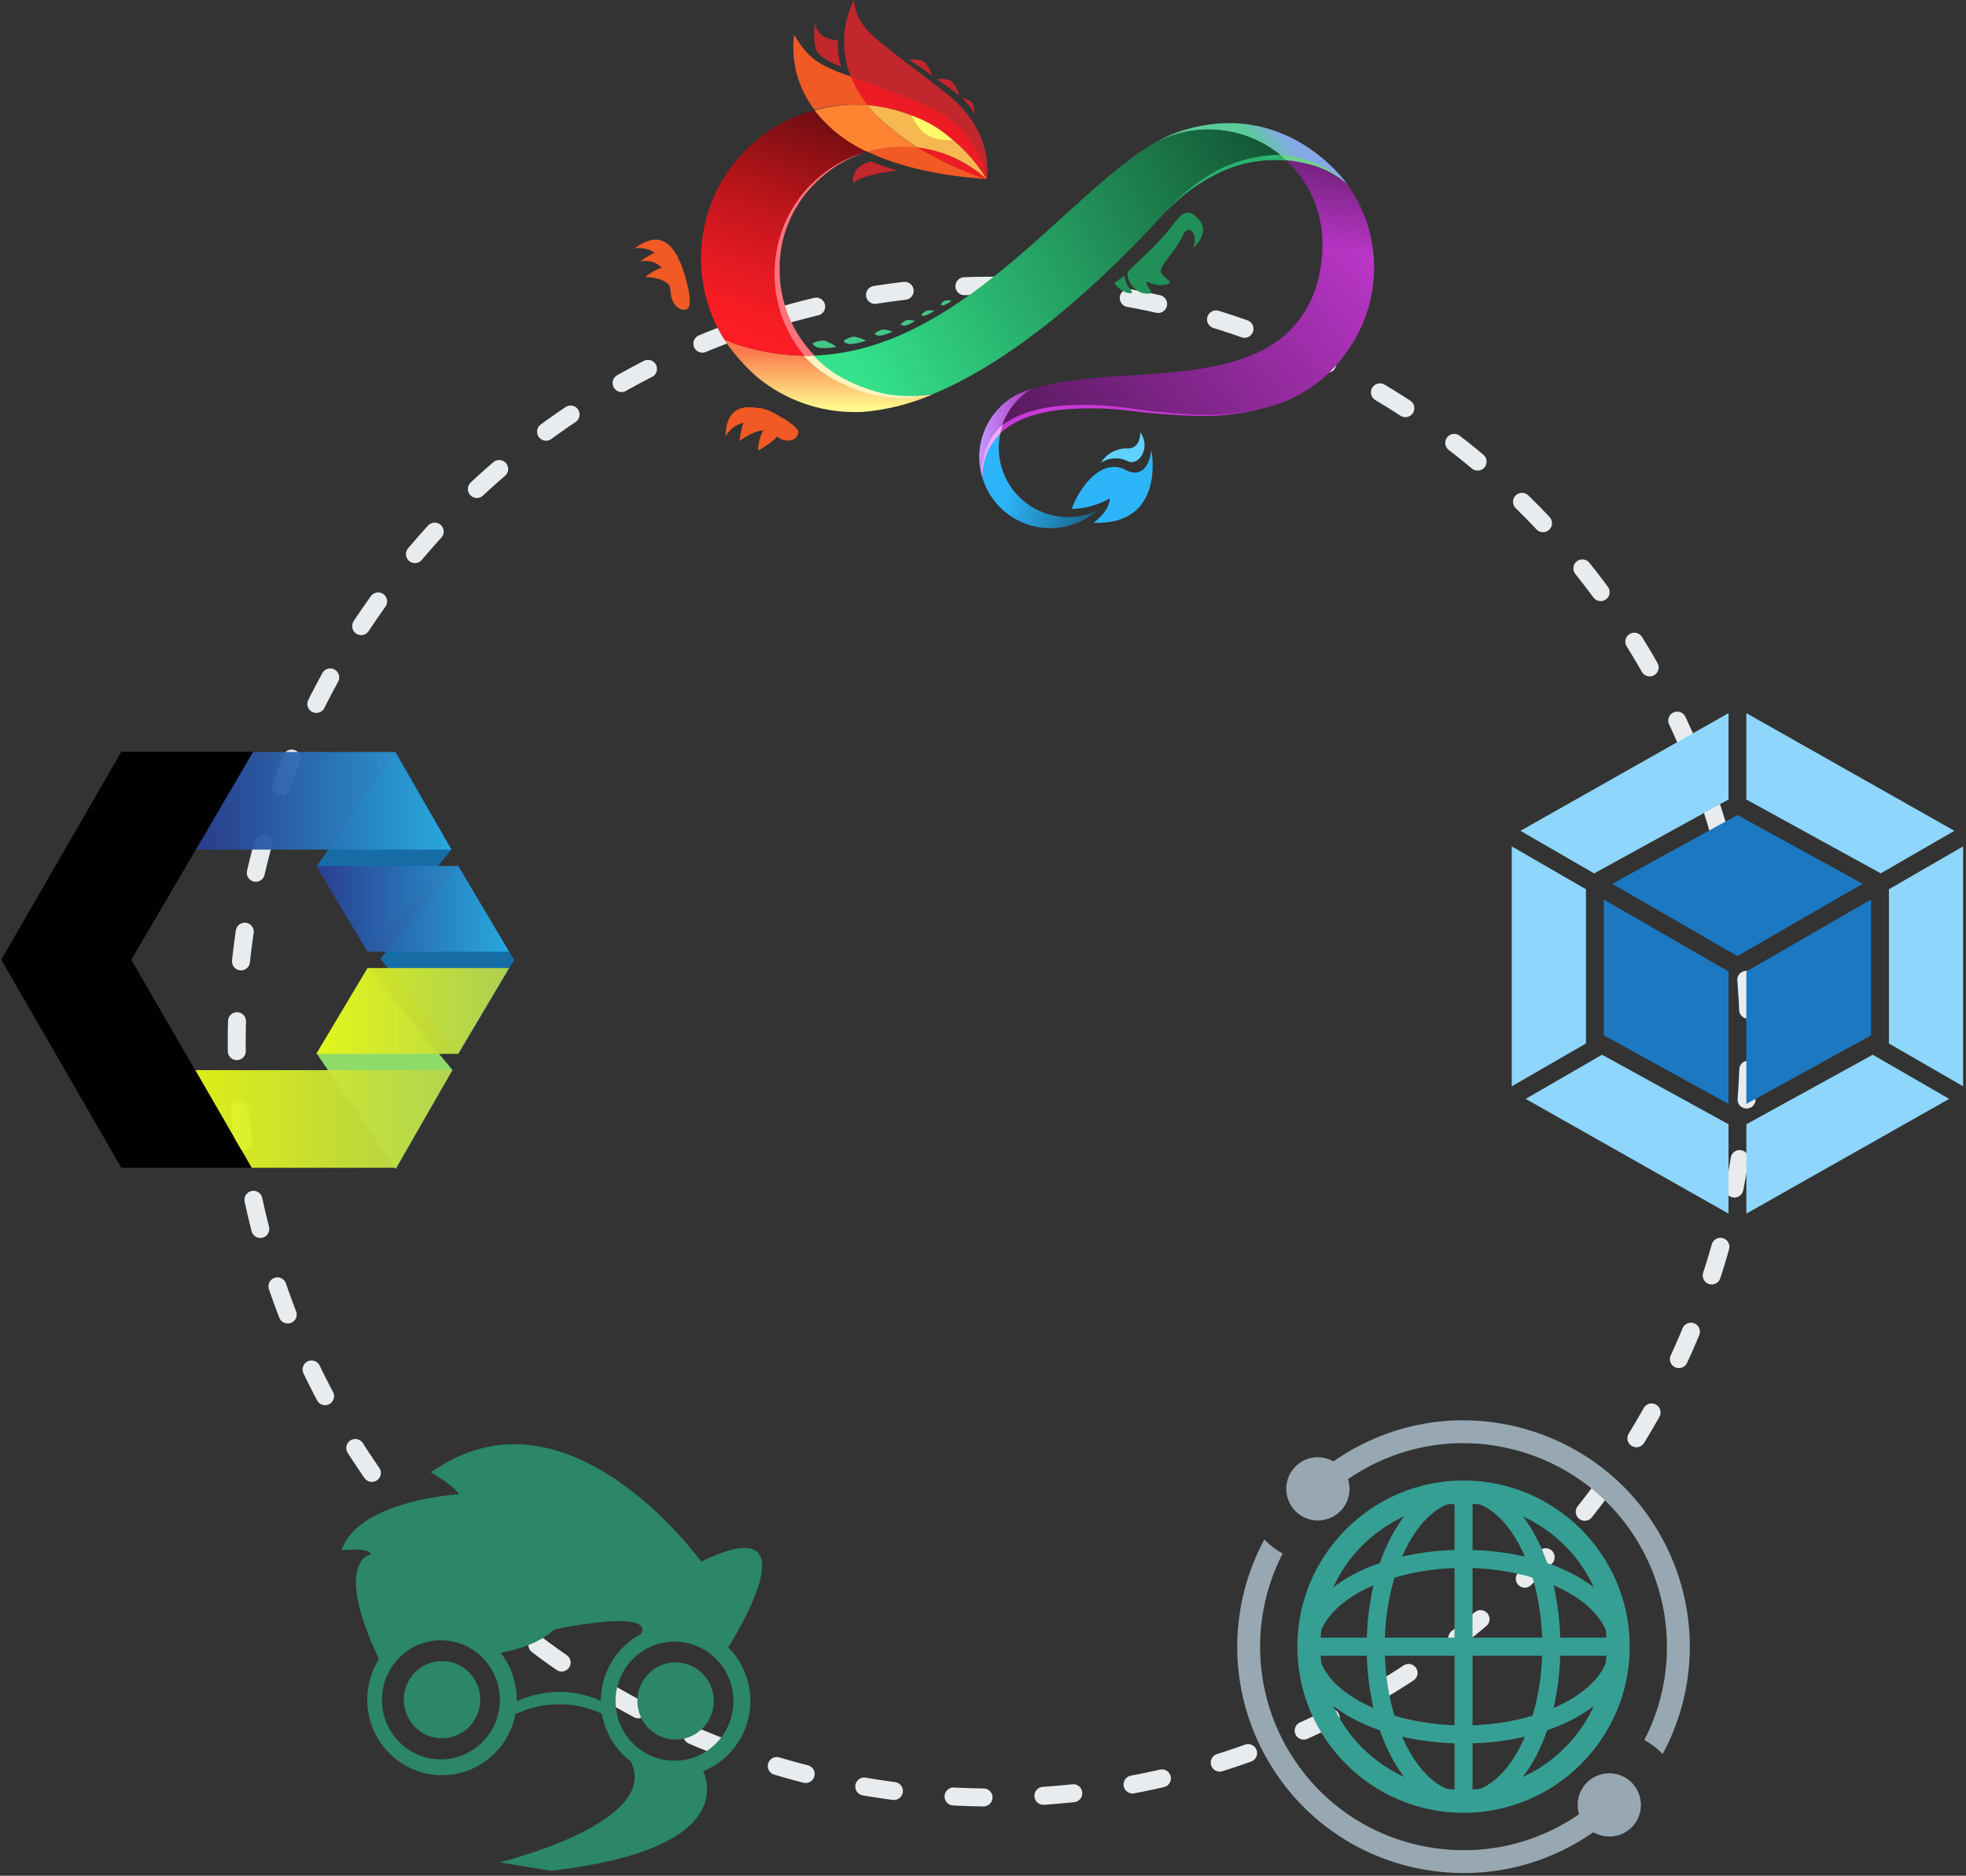 <svg width="328" height="313" viewBox="0 0 328 313" fill="none" xmlns="http://www.w3.org/2000/svg">
<rect x="0" y="0" width="328" height="313" fill="#333333" stroke="none"/>
<g clip-path="url(#clip0_559_26589)">
<circle cx="165.63" cy="173.81" r="126.137" transform="rotate(-86.451 165.63 173.81)" stroke="#E9ECEE" stroke-width="3" stroke-linecap="round" stroke-linejoin="round" stroke-dasharray="5 10"/>
<path d="M120.868 56.72L121.16 57.18C122.664 59.315 124.419 61.262 126.386 62.98C130.962 66.728 136.696 68.771 142.61 68.761H143.729C147.836 68.427 151.862 67.427 155.648 65.8C153.95 66.073 152.235 66.23 150.516 66.27C147.593 66.268 144.703 65.651 142.034 64.459C139.365 63.267 136.977 61.527 135.025 59.352C130.181 59.392 125.374 58.498 120.868 56.72Z" fill="url(#paint0_linear_559_26589)"/>
<path d="M142.601 17.475C147.017 17.471 151.36 18.609 155.207 20.778C159.055 22.947 162.276 26.073 164.559 29.855C161.912 27.454 158.694 25.772 155.211 24.971C151.729 24.169 148.099 24.274 144.669 25.277C149.369 27.542 155.77 29.272 164.587 29.873C164.587 29.873 164.155 21.479 153.411 17.089C138.371 10.97 136.293 12.182 132.486 5.809C131.924 10.263 133.148 14.757 135.889 18.311C138.08 17.738 140.336 17.456 142.601 17.475Z" fill="#F15A24"/>
<path d="M153.411 17.089C148.27 15.04 144.651 13.761 141.943 12.784C142.643 14.506 143.593 16.115 144.763 17.559C148.806 17.893 152.713 19.181 156.161 21.319C159.609 23.456 162.5 26.382 164.597 29.854C161.38 26.929 157.327 25.085 153.007 24.581C156.58 26.712 160.359 28.476 164.287 29.845H164.616C164.616 29.845 164.165 21.479 153.411 17.089Z" fill="#ED1C24"/>
<path d="M164.567 29.873H164.623C164.792 28.933 165.798 21.705 157.62 15.36C145.419 5.894 143.041 5.01 142.458 0C141.479 1.975 140.927 4.134 140.838 6.337C140.749 8.54 141.125 10.736 141.941 12.784C144.639 13.724 148.267 14.993 153.4 17.089C164.163 21.479 164.586 29.873 164.586 29.873H164.567Z" fill="#C1272D"/>
<path d="M201.594 21.62C206.173 21.614 210.599 23.264 214.058 26.264C218.057 26.437 221.863 28.03 224.793 30.757C224.793 30.757 214.538 15.858 196.462 22.052C194.842 22.636 193.291 23.396 191.837 24.318C194.785 22.552 198.157 21.62 201.594 21.62Z" fill="url(#paint1_linear_559_26589)"/>
<path d="M201.596 21.62C198.16 21.616 194.788 22.546 191.839 24.308L192.365 23.989C177.758 32.59 159.851 59.023 135.025 59.352C136.982 61.518 139.372 63.249 142.041 64.433C144.71 65.617 147.597 66.227 150.517 66.223C152.236 66.183 153.951 66.025 155.649 65.753C171.798 59.098 187.308 43.193 194.349 35.476C200.872 28.322 208.026 25.888 214.089 26.254C210.621 23.251 206.183 21.605 201.596 21.62Z" fill="url(#paint2_linear_559_26589)"/>
<path d="M163.882 72.85C163.556 73.917 163.382 75.024 163.365 76.14C163.363 77.431 163.559 78.715 163.948 79.947C163.74 78.412 163.914 76.849 164.455 75.398C164.996 73.947 165.888 72.652 167.05 71.628L167.125 71.346C167.949 68.637 169.743 66.328 172.164 64.86C171.399 65.106 170.649 65.394 169.917 65.725C168.479 66.438 167.201 67.438 166.163 68.664C165.126 69.889 164.349 71.314 163.882 72.85Z" fill="url(#paint3_linear_559_26589)"/>
<path d="M229.25 44.697C229.256 39.683 227.687 34.794 224.766 30.719C221.838 28.013 218.043 26.434 214.06 26.263C216.13 28.054 217.789 30.27 218.925 32.76C220.06 35.25 220.645 37.956 220.64 40.692C220.64 47.094 218.318 54.416 210.788 58.355C199.828 64.089 183.011 61.363 172.089 64.935C169.673 66.402 167.883 68.708 167.06 71.412L166.984 71.694C170.18 68.874 176.488 66.871 188.792 68.46C197.581 69.588 204.556 69.898 210.553 68.178C216.351 66.913 221.446 63.479 224.794 58.581C227.687 54.529 229.244 49.675 229.25 44.697Z" fill="url(#paint4_linear_559_26589)"/>
<path opacity="0.49" d="M229.25 44.697C229.256 39.683 227.687 34.794 224.766 30.719C221.838 28.013 218.043 26.434 214.06 26.263C216.13 28.054 217.789 30.27 218.925 32.76C220.06 35.25 220.645 37.956 220.64 40.692C220.64 47.094 218.318 54.416 210.788 58.355C199.828 64.089 183.011 61.363 172.089 64.935C169.673 66.402 167.883 68.708 167.06 71.412L166.984 71.694C170.18 68.874 176.488 66.871 188.792 68.46C197.581 69.588 204.556 69.898 210.553 68.178C216.351 66.913 221.446 63.479 224.794 58.581C227.687 54.529 229.244 49.675 229.25 44.697Z" fill="url(#paint5_linear_559_26589)"/>
<path d="M174.797 85.775C171.912 84.891 169.488 82.912 168.043 80.263C166.599 77.613 166.25 74.504 167.07 71.6C165.908 72.624 165.016 73.919 164.475 75.37C163.934 76.821 163.76 78.384 163.968 79.919C164.563 81.782 165.612 83.468 167.019 84.826C168.426 86.184 170.149 87.171 172.032 87.699C173.915 88.228 175.899 88.28 177.808 87.853C179.716 87.425 181.488 86.53 182.966 85.249C180.4 86.42 177.492 86.608 174.797 85.775Z" fill="url(#paint6_linear_559_26589)"/>
<path d="M178.8 84.938C179.994 81.451 183.866 76.074 188.012 78.537C188.012 78.537 191.386 80.417 192.091 75.087C192.091 75.087 194.62 87.664 182.438 87.241C182.438 87.241 185.182 85.239 185.154 83.181C183.207 84.266 181.028 84.868 178.8 84.938Z" fill="#2DB5F9"/>
<path d="M183.669 77.24C184.335 76.79 185.112 76.529 185.915 76.486C186.718 76.443 187.517 76.619 188.228 76.995C189.948 77.757 192.11 74.777 190.24 72.107C190.24 72.107 190.362 74.861 188.143 74.833C187.25 74.795 186.363 74.998 185.576 75.422C184.788 75.845 184.13 76.473 183.669 77.24Z" fill="#5FD2FF"/>
<path d="M195.908 37.224C192.994 41.2 188.708 44.528 188.21 45.346C187.712 46.163 189.056 48.795 191.03 48.983C193.004 49.171 191.49 48.222 191.321 47.291C191.152 46.361 191.913 47.884 194.301 47.526C196.689 47.169 193.436 46.286 193.662 45.082C193.887 43.879 196.341 41.595 197.318 39.301C198.296 37.008 199.969 39.301 199.114 41.097C198.775 41.811 201.83 39.095 200.289 37.027C198.747 34.959 197.61 34.902 195.908 37.224Z" fill="#219058"/>
<path d="M187.591 45.919C187.159 46.333 185.899 47.254 185.899 47.254C185.899 47.254 187.14 48.974 188.719 48.946C188.719 48.946 189.058 48.786 188.569 48.279C188.025 47.602 187.685 46.783 187.591 45.919Z" fill="#219058"/>
<path d="M144.667 25.277C141.232 23.712 138.223 21.342 135.897 18.368C132.032 19.414 128.465 21.351 125.483 24.024C122.501 26.696 120.186 30.03 118.724 33.758C117.262 37.486 116.694 41.505 117.064 45.492C117.434 49.48 118.734 53.325 120.857 56.72C125.366 58.499 130.176 59.393 135.023 59.352C132.649 56.726 130.98 53.54 130.174 50.093C129.369 46.647 129.451 43.051 130.416 39.645C131.38 36.239 133.193 33.134 135.686 30.62C138.179 28.107 141.269 26.268 144.667 25.277Z" fill="url(#paint7_linear_559_26589)"/>
<path d="M144.717 17.559C145.854 19.204 149.125 22.043 152.979 24.581C157.296 25.087 161.345 26.93 164.56 29.854C162.462 26.38 159.569 23.454 156.119 21.317C152.67 19.179 148.762 17.891 144.717 17.559Z" fill="#F7B852"/>
<path d="M144.717 17.559C144.021 17.503 143.316 17.475 142.611 17.475C140.342 17.49 138.085 17.806 135.899 18.415C138.225 21.389 141.234 23.759 144.67 25.324C147.364 24.534 150.191 24.301 152.979 24.637C149.125 22.043 145.854 19.204 144.717 17.559Z" fill="#FF8431"/>
<path d="M158.947 23.396C156.973 21.544 154.623 20.14 152.057 19.279C153.711 22.428 155.14 23.396 158.947 23.396Z" fill="#FFFB69"/>
<path d="M151.691 10.002C152.976 10.785 154.21 11.648 155.386 12.587C155.677 12.812 154.859 10.585 153.91 10.162C153.198 9.911 152.432 9.856 151.691 10.002Z" fill="#C1272D"/>
<path d="M156.25 13.226C157.52 14.03 158.744 14.906 159.916 15.848C160.217 16.065 159.408 13.837 158.459 13.404C157.752 13.15 156.989 13.088 156.25 13.226Z" fill="#C1272D"/>
<path d="M160.537 16.384C161.314 17.112 161.982 17.948 162.521 18.866C162.671 19.082 162.521 17.409 162.004 16.93C161.572 16.62 161.066 16.432 160.537 16.384Z" fill="#C1272D"/>
<path d="M140.778 57.03C140.665 56.663 142.103 56.193 142.489 56.174C143.19 56.289 143.869 56.514 144.5 56.842C143.614 57.177 142.682 57.373 141.737 57.425C141.393 57.361 141.067 57.226 140.778 57.03Z" fill="#44C688"/>
<path d="M145.958 55.798C145.835 55.516 146.945 55.018 147.255 54.971C147.825 55.005 148.387 55.128 148.919 55.338C148.238 55.679 147.509 55.914 146.757 56.033C146.477 56.011 146.205 55.931 145.958 55.798Z" fill="#44C688"/>
<path d="M150.299 54.21C150.177 53.984 151.041 53.486 151.286 53.411C151.758 53.387 152.23 53.438 152.686 53.561C152.168 53.902 151.6 54.162 151.004 54.332C150.763 54.343 150.522 54.301 150.299 54.21Z" fill="#44C688"/>
<path d="M153.748 52.64C153.616 52.442 154.377 51.925 154.594 51.841C155.02 51.773 155.455 51.773 155.881 51.841C155.422 52.189 154.911 52.465 154.368 52.659C154.162 52.695 153.951 52.688 153.748 52.64Z" fill="#44C688"/>
<path d="M156.964 50.882C156.842 50.723 157.471 50.234 157.659 50.149C158.03 50.09 158.408 50.09 158.778 50.149C158.398 50.476 157.97 50.742 157.509 50.939C157.325 50.958 157.14 50.939 156.964 50.882Z" fill="#44C688"/>
<path d="M135.581 57.443C135.524 57.03 137.122 56.785 137.536 56.832C138.258 57.075 138.937 57.43 139.547 57.885C138.555 58.09 137.538 58.14 136.53 58.036C136.176 57.907 135.852 57.705 135.581 57.443Z" fill="#44C688"/>
<path d="M136.567 8.968C137.655 9.932 138.937 10.653 140.327 11.083C139.864 9.707 139.685 8.252 139.8 6.806C139.8 6.702 136.557 6.749 136.04 4.089C135.899 3.553 135.439 7.689 136.567 8.968Z" fill="#C1272D"/>
<path d="M125.531 70.425C125.576 69.991 125.713 69.572 125.932 69.194C126.15 68.817 126.446 68.49 126.8 68.235L126.903 68.178C126.636 68.117 126.366 68.07 126.095 68.037C122.231 67.464 121.244 69.767 121.047 72.352C121.047 72.502 121.047 72.653 121.047 72.794C121.487 72.016 122.141 71.38 122.93 70.961C123.719 70.541 124.611 70.355 125.502 70.425H125.531Z" fill="#F15A24"/>
<path d="M130.24 69.56C126.395 67.229 124.233 67.06 123.378 73.593C123.378 73.593 127.42 70.397 129.338 72.512C131.415 74.815 134.235 72.69 132.759 71.355C132.012 70.637 131.163 70.032 130.24 69.56Z" fill="#F15A24"/>
<path d="M128.651 70.34C126.47 71.788 126.47 75.2 126.47 75.2C126.47 75.2 130.446 73.047 130.136 71.703C130.073 71.344 129.893 71.016 129.625 70.769C129.356 70.523 129.014 70.372 128.651 70.34Z" fill="#F15A24"/>
<path d="M110.583 43.484C110.949 43.248 111.361 43.092 111.792 43.025C112.223 42.959 112.663 42.984 113.083 43.099H113.196C113.077 42.854 112.945 42.616 112.801 42.385C110.79 39.048 108.383 39.724 106.24 41.181C106.108 41.266 105.996 41.36 105.883 41.454C106.765 41.311 107.669 41.423 108.49 41.776C109.311 42.129 110.014 42.709 110.517 43.447L110.583 43.484Z" fill="#F15A24"/>
<path d="M114.665 47.498C113.264 41.952 112.136 39.809 106.778 43.644C106.778 43.644 111.366 42.328 111.892 48.852C112.136 51.935 115.107 52.556 115.069 50.563C115.085 49.527 114.949 48.495 114.665 47.498Z" fill="#F15A24"/>
<path d="M112.709 44.528C110.162 43.926 107.661 46.257 107.661 46.257C107.661 46.257 111.581 46.126 112.051 48.495C112.324 49.82 112.709 44.528 112.709 44.528Z" fill="#F15A24"/>
<path d="M194.349 35.485C196.812 32.623 199.774 30.232 203.091 28.426C206.326 26.767 209.899 25.877 213.534 25.822L214.577 26.762H214.032C210.324 26.52 206.617 27.253 203.279 28.886C199.929 30.531 196.904 32.766 194.349 35.485Z" fill="#29B36E"/>
<path d="M213.927 25.859C215.961 26.051 217.954 26.562 219.83 27.373C221.693 28.165 223.382 29.314 224.802 30.757C223.29 29.425 221.53 28.406 219.623 27.758C217.969 27.235 216.264 26.889 214.538 26.724L213.494 25.784L213.927 25.859Z" fill="#6FD191"/>
<path d="M167.295 70.867C167.856 70.471 168.443 70.113 169.052 69.795C169.478 69.579 169.914 69.385 170.359 69.212C170.801 69.024 171.299 68.883 171.703 68.733C173.511 68.179 175.374 67.826 177.259 67.68C180.999 67.438 184.754 67.586 188.463 68.122C192.143 68.664 195.849 69.018 199.565 69.184C203.286 69.374 207.015 69.006 210.629 68.094C207.026 69.074 203.297 69.511 199.565 69.391C195.836 69.295 192.116 69.009 188.416 68.535C184.736 68.085 181.019 68.019 177.324 68.338C175.494 68.503 173.688 68.869 171.938 69.428C171.506 69.579 171.073 69.72 170.66 69.908C170.24 70.081 169.829 70.276 169.428 70.491C168.634 70.914 167.89 71.425 167.21 72.013L166.909 72.277C167.004 71.798 167.133 71.327 167.295 70.867Z" fill="#C83AD7"/>
<path d="M145.365 26.931C141.774 27.721 142.329 30.569 142.329 30.569C142.329 30.569 143.466 29.197 149.717 28.454C148.229 28.061 146.774 27.551 145.365 26.931Z" fill="#C1272D"/>
<path d="M163.948 79.966C163.83 79.175 163.814 78.373 163.901 77.578C163.981 76.768 164.155 75.97 164.418 75.2C164.683 74.426 165.036 73.684 165.471 72.991C165.924 72.309 166.45 71.678 167.041 71.111L167.295 70.876C167.295 70.876 166.937 72.013 166.9 72.295C166.563 72.638 166.249 73.002 165.96 73.386C165.013 74.631 164.369 76.079 164.08 77.616C163.935 78.39 163.891 79.18 163.948 79.966Z" fill="#FBA9FF"/>
<path d="M134.197 59.352C131.979 56.714 130.44 53.574 129.713 50.205C129.328 48.447 129.173 46.646 129.253 44.847L129.328 43.503L129.516 42.168C129.581 41.725 129.669 41.286 129.779 40.852C129.866 40.414 129.979 39.98 130.117 39.555C130.618 37.84 131.345 36.2 132.279 34.677C132.739 33.914 133.245 33.179 133.793 32.477L134.658 31.462C134.94 31.123 135.278 30.823 135.598 30.522C136.863 29.279 138.282 28.202 139.818 27.316C141.356 26.448 142.99 25.763 144.687 25.277C143.012 25.813 141.407 26.545 139.903 27.457C138.413 28.378 137.045 29.483 135.833 30.747C135.541 31.067 135.222 31.368 134.949 31.687L134.084 32.731C133.568 33.435 133.094 34.169 132.665 34.93C131.799 36.44 131.138 38.059 130.7 39.743C130.577 40.16 130.48 40.584 130.409 41.012C130.324 41.438 130.261 41.868 130.221 42.3L130.08 43.588V44.885C130.057 46.611 130.259 48.334 130.681 50.008C131.521 53.35 133.193 56.425 135.541 58.947L135.917 59.352C135.917 59.352 134.507 59.38 134.197 59.352Z" fill="#FF737D"/>
<path d="M155.648 65.8C153.796 66.214 151.905 66.428 150.008 66.439C148.094 66.385 146.196 66.069 144.368 65.499C142.538 64.956 140.773 64.215 139.104 63.29C137.411 62.364 135.866 61.192 134.517 59.812L134.122 59.399H135.795C136.91 60.59 138.174 61.633 139.555 62.501C141.159 63.471 142.864 64.263 144.641 64.86C146.387 65.496 148.212 65.892 150.064 66.035C151.929 66.15 153.8 66.072 155.648 65.8Z" fill="#FFF4C0"/>
<g clip-path="url(#clip1_559_26589)">
<path fill-rule="evenodd" clip-rule="evenodd" d="M85.786 160.201L76.492 175.852L63.458 159.988L76.492 144.55L85.786 160.201Z" fill="#166DA5"/>
<path fill-rule="evenodd" clip-rule="evenodd" d="M75.477 178.523L61.321 161.59L52.828 175.799L66.022 195.082L75.477 178.523Z" fill="#8FDB69"/>
<path fill-rule="evenodd" clip-rule="evenodd" d="M75.316 141.773L61.321 158.759L52.828 144.55L66.022 125.481L75.316 141.773Z" fill="#166DA5"/>
<path opacity="0.95" fill-rule="evenodd" clip-rule="evenodd" d="M32.636 141.773H75.315L65.914 125.481H42.037L32.636 141.773Z" fill="url(#paint8_linear_559_26589)"/>
<path opacity="0.95" fill-rule="evenodd" clip-rule="evenodd" d="M61.321 158.812H84.931L76.438 144.497H52.774" fill="url(#paint9_linear_559_26589)"/>
<path opacity="0.95" fill-rule="evenodd" clip-rule="evenodd" d="M75.476 178.576H32.583L41.984 194.868H66.022L75.476 178.576Z" fill="url(#paint10_linear_559_26589)"/>
<path fill-rule="evenodd" clip-rule="evenodd" d="M41.985 194.868L21.901 160.148L42.252 125.427H20.245L0.214 160.148L20.245 194.868H41.985Z" fill="#010101"/>
<path opacity="0.95" fill-rule="evenodd" clip-rule="evenodd" d="M61.321 161.537H84.931L76.438 175.852H52.774" fill="url(#paint11_linear_559_26589)"/>
</g>
<path d="M325.201 183.366L291.354 202.514V187.604L312.443 176L325.201 183.366ZM327.519 181.269V141.232L315.139 148.387V174.125L327.519 181.269ZM254.533 183.366L288.381 202.514V187.604L267.28 176L254.533 183.366ZM252.215 181.269V141.232L264.595 148.387V174.125L252.215 181.269ZM253.668 138.636L288.381 119V133.411L266.138 145.647L265.96 145.747L253.668 138.636ZM326.066 138.636L291.354 119V133.411L313.597 145.636L313.774 145.736L326.066 138.636Z" fill="#8ED6FB"/>
<path d="M288.38 184.209L267.568 172.76V150.096L288.38 162.11V184.209ZM291.353 184.209L312.165 172.771V150.096L291.353 162.11V184.209ZM268.977 147.478L289.867 135.996L310.756 147.478L289.867 159.537L268.977 147.478Z" fill="#1C78C0"/>
<path d="M101.117 284.383L100.239 283.838C92.883 280.441 86.323 283.838 86.323 283.838L85.405 284.649V286.183L86.323 285.897C86.323 285.897 92.883 282.501 100.239 285.897L101.36 286.47L101.117 284.383Z" fill="#2B8765"/>
<path d="M80.121 283.619C80.121 287.172 77.266 290.064 73.743 290.064C70.22 290.064 67.365 287.179 67.365 283.619C67.365 280.059 70.22 277.175 73.743 277.175C77.266 277.175 80.121 280.059 80.121 283.619Z" fill="#2B8765"/>
<path d="M106.511 273.397C108.34 272.326 110.466 271.712 112.734 271.712C115.96 271.712 118.903 272.953 121.123 274.985C121.218 275.013 121.305 275.033 121.386 275.06C121.386 275.06 136.923 250.947 116.979 260.583C116.979 260.583 94.694 229.438 71.875 245.703C71.875 245.703 75.364 247.605 76.606 249.337C76.606 249.337 59.781 250.306 57 258.687C57 258.687 61.913 258.162 61.839 259.403C61.839 259.403 55.38 260.358 63.358 277.147C65.592 273.737 69.418 271.487 73.765 271.487C77.537 271.487 80.919 273.185 83.207 275.858C86.305 275.306 90.044 274.188 92.48 271.91C92.473 271.917 110.831 267.914 106.511 273.397Z" fill="#2B8765"/>
<path d="M73.744 271.017C66.853 271.017 61.272 276.663 61.272 283.619C61.272 290.575 66.853 296.221 73.744 296.221C80.635 296.221 86.223 290.575 86.223 283.619C86.223 276.663 80.635 271.017 73.744 271.017ZM73.555 293.582C68.122 293.582 63.721 289.136 63.721 283.646C63.721 278.157 68.122 273.71 73.555 273.71C78.988 273.71 83.388 278.163 83.388 283.646C83.395 289.136 78.988 293.582 73.555 293.582Z" fill="#2B8765"/>
<path d="M112.713 271.235C105.822 271.235 100.24 276.881 100.24 283.837C100.24 290.8 105.828 296.44 112.713 296.44C119.603 296.44 125.185 290.793 125.185 283.837C125.192 276.875 119.603 271.235 112.713 271.235ZM112.53 293.807C107.097 293.807 102.697 289.361 102.697 283.871C102.697 278.382 107.097 273.935 112.53 273.935C117.963 273.935 122.364 278.382 122.364 283.871C122.364 289.354 117.963 293.807 112.53 293.807Z" fill="#2B8765"/>
<path d="M119.091 283.837C119.091 287.39 116.236 290.282 112.713 290.282C109.19 290.282 106.335 287.397 106.335 283.837C106.335 280.278 109.19 277.393 112.713 277.393C116.236 277.4 119.091 280.285 119.091 283.837Z" fill="#2B8765"/>
<path d="M105.18 293.821L116.937 294.789C116.937 294.789 125.698 308.285 91.939 312.165L83.307 310.767C83.3 310.767 110.56 304.2 105.18 293.821Z" fill="#2B8765"/>
<g clip-path="url(#clip2_559_26589)">
<path d="M244.17 298.663C230.997 298.663 220.28 287.945 220.28 274.774C220.28 261.601 230.997 250.884 244.17 250.884C257.342 250.884 268.059 261.601 268.059 274.774C268.059 287.945 257.342 298.663 244.17 298.663ZM244.17 247.046C228.881 247.046 216.442 259.484 216.442 274.774C216.442 290.063 228.881 302.501 244.17 302.501C259.458 302.501 271.899 290.063 271.899 274.774C271.899 259.484 259.458 247.046 244.17 247.046Z" fill="#369F93"/>
<path d="M244.17 250.473C237.045 250.473 231.024 261.6 231.024 274.774C231.024 287.948 237.045 299.075 244.17 299.075C251.294 299.075 257.313 287.948 257.313 274.774C257.313 261.6 251.294 250.473 244.17 250.473ZM244.17 302.088C235.11 302.088 228.013 290.092 228.013 274.774C228.013 259.456 235.11 247.459 244.17 247.459C253.229 247.459 260.325 259.456 260.325 274.774C260.325 290.092 253.229 302.088 244.17 302.088Z" fill="#369F93"/>
<path d="M242.662 248.965H245.674V300.584H242.662V248.965Z" fill="#369F93"/>
<path d="M244.171 261.629C230.997 261.629 219.869 267.648 219.869 274.772C219.869 281.897 230.997 287.917 244.171 287.917C257.344 287.917 268.471 281.897 268.471 274.772C268.471 267.648 257.344 261.629 244.171 261.629ZM244.171 290.928C228.854 290.928 216.854 283.832 216.854 274.772C216.854 265.714 228.854 258.618 244.171 258.618C259.489 258.618 271.484 265.714 271.484 274.772C271.484 283.832 259.489 290.928 244.171 290.928Z" fill="#369F93"/>
<path d="M218.358 273.268H269.978V276.28H218.358V273.268Z" fill="#369F93"/>
<path d="M265.822 305.739L266.115 305.888C267.597 306.635 269.366 306.647 270.841 305.916C272.103 305.286 273.046 304.203 273.492 302.864C273.938 301.526 273.838 300.094 273.209 298.831C272.309 297.026 270.496 295.904 268.479 295.904C267.658 295.904 266.866 296.093 266.123 296.461C263.941 297.553 262.797 299.983 263.351 302.372L263.436 302.744L263.118 302.959C261.865 303.802 260.598 304.545 259.352 305.166C254.606 307.533 249.522 308.735 244.24 308.735C231.247 308.735 219.58 301.533 213.796 289.942C208.966 280.262 209.05 268.825 213.994 259.236C212.854 258.615 211.83 257.831 210.94 256.887C205.113 267.698 204.891 280.632 210.386 291.641C216.819 304.536 229.793 312.547 244.246 312.547H244.249C250.12 312.547 255.774 311.209 261.055 308.577C262.593 307.809 264.106 306.917 265.547 305.925L265.822 305.739" fill="#97A8B3"/>
<path d="M277.947 257.929C273.443 248.902 265.69 242.167 256.122 238.969C252.215 237.663 248.174 237 244.109 237C238.252 237 232.59 238.344 227.278 240.994C225.724 241.771 224.2 242.671 222.748 243.667L222.481 243.849L222.186 243.707C220.714 242.986 218.97 242.979 217.516 243.706C214.91 245.007 213.848 248.183 215.148 250.79C216.049 252.595 217.862 253.716 219.879 253.716C220.7 253.716 221.491 253.528 222.233 253.157C224.443 252.053 225.581 249.605 224.999 247.196L224.91 246.818L225.229 246.602C226.48 245.762 227.742 245.022 228.982 244.405C233.753 242.022 238.844 240.814 244.112 240.814C247.766 240.814 251.4 241.412 254.913 242.581C263.518 245.458 270.486 251.515 274.536 259.632C279.374 269.327 279.289 280.767 274.331 290.353C275.471 290.965 276.495 291.751 277.39 292.694C283.226 281.893 283.449 268.954 277.947 257.929" fill="#97A8B3"/>
</g>
</g>
<defs>
<linearGradient id="paint0_linear_559_26589" x1="138.258" y1="68.197" x2="138.258" y2="58.468" gradientUnits="userSpaceOnUse">
<stop stop-color="#FFFA8F"/>
<stop offset="1" stop-color="#FB784B"/>
</linearGradient>
<linearGradient id="paint1_linear_559_26589" x1="210.759" y1="25.512" x2="214.35" y2="22.56" gradientUnits="userSpaceOnUse">
<stop stop-color="#5BCB99"/>
<stop offset="1" stop-color="#85A8E8"/>
</linearGradient>
<linearGradient id="paint2_linear_559_26589" x1="142.818" y1="61.175" x2="254.687" y2="3.13" gradientUnits="userSpaceOnUse">
<stop stop-color="#34E28B"/>
<stop offset="1"/>
</linearGradient>
<linearGradient id="paint3_linear_559_26589" x1="163.365" y1="72.418" x2="172.164" y2="72.418" gradientUnits="userSpaceOnUse">
<stop stop-color="#C297FF"/>
<stop offset="1" stop-color="#AE31BB"/>
</linearGradient>
<linearGradient id="paint4_linear_559_26589" x1="127.514" y1="114.802" x2="238.744" y2="28.049" gradientUnits="userSpaceOnUse">
<stop/>
<stop offset="1" stop-color="#D23DE2"/>
</linearGradient>
<linearGradient id="paint5_linear_559_26589" x1="209.792" y1="20.614" x2="205.289" y2="35.814" gradientUnits="userSpaceOnUse">
<stop/>
<stop offset="1" stop-opacity="0"/>
</linearGradient>
<linearGradient id="paint6_linear_559_26589" x1="168.621" y1="79.43" x2="200.252" y2="87.091" gradientUnits="userSpaceOnUse">
<stop stop-color="#2DB5F9"/>
<stop offset="1"/>
</linearGradient>
<linearGradient id="paint7_linear_559_26589" x1="143.897" y1="-0.216" x2="123.001" y2="57.19" gradientUnits="userSpaceOnUse">
<stop/>
<stop offset="0.21" stop-color="#48080A"/>
<stop offset="0.42" stop-color="#891014"/>
<stop offset="0.61" stop-color="#BC151B"/>
<stop offset="0.78" stop-color="#E01A21"/>
<stop offset="0.91" stop-color="#F71C24"/>
<stop offset="1" stop-color="#FF1D25"/>
</linearGradient>
<linearGradient id="paint8_linear_559_26589" x1="32.636" y1="133.627" x2="75.315" y2="133.627" gradientUnits="userSpaceOnUse">
<stop stop-color="#2A3B8F"/>
<stop offset="1" stop-color="#29ABE2"/>
</linearGradient>
<linearGradient id="paint9_linear_559_26589" x1="52.774" y1="151.655" x2="84.931" y2="151.655" gradientUnits="userSpaceOnUse">
<stop stop-color="#2A3B8F"/>
<stop offset="1" stop-color="#29ABE2"/>
</linearGradient>
<linearGradient id="paint10_linear_559_26589" x1="75.476" y1="186.722" x2="32.583" y2="186.722" gradientUnits="userSpaceOnUse">
<stop stop-color="#B4D44E"/>
<stop offset="1" stop-color="#E7F716"/>
</linearGradient>
<linearGradient id="paint11_linear_559_26589" x1="84.931" y1="168.694" x2="52.774" y2="168.694" gradientUnits="userSpaceOnUse">
<stop stop-color="#B4D44E"/>
<stop offset="1" stop-color="#E7F716"/>
</linearGradient>
<clipPath id="clip0_559_26589">
<rect width="328" height="313" fill="white"/>
</clipPath>
<clipPath id="clip1_559_26589">
<rect width="86" height="70.509" fill="white" transform="translate(0 125)"/>
</clipPath>
<clipPath id="clip2_559_26589">
<rect width="76" height="76" fill="white" transform="translate(206 237)"/>
</clipPath>
</defs>
</svg>
